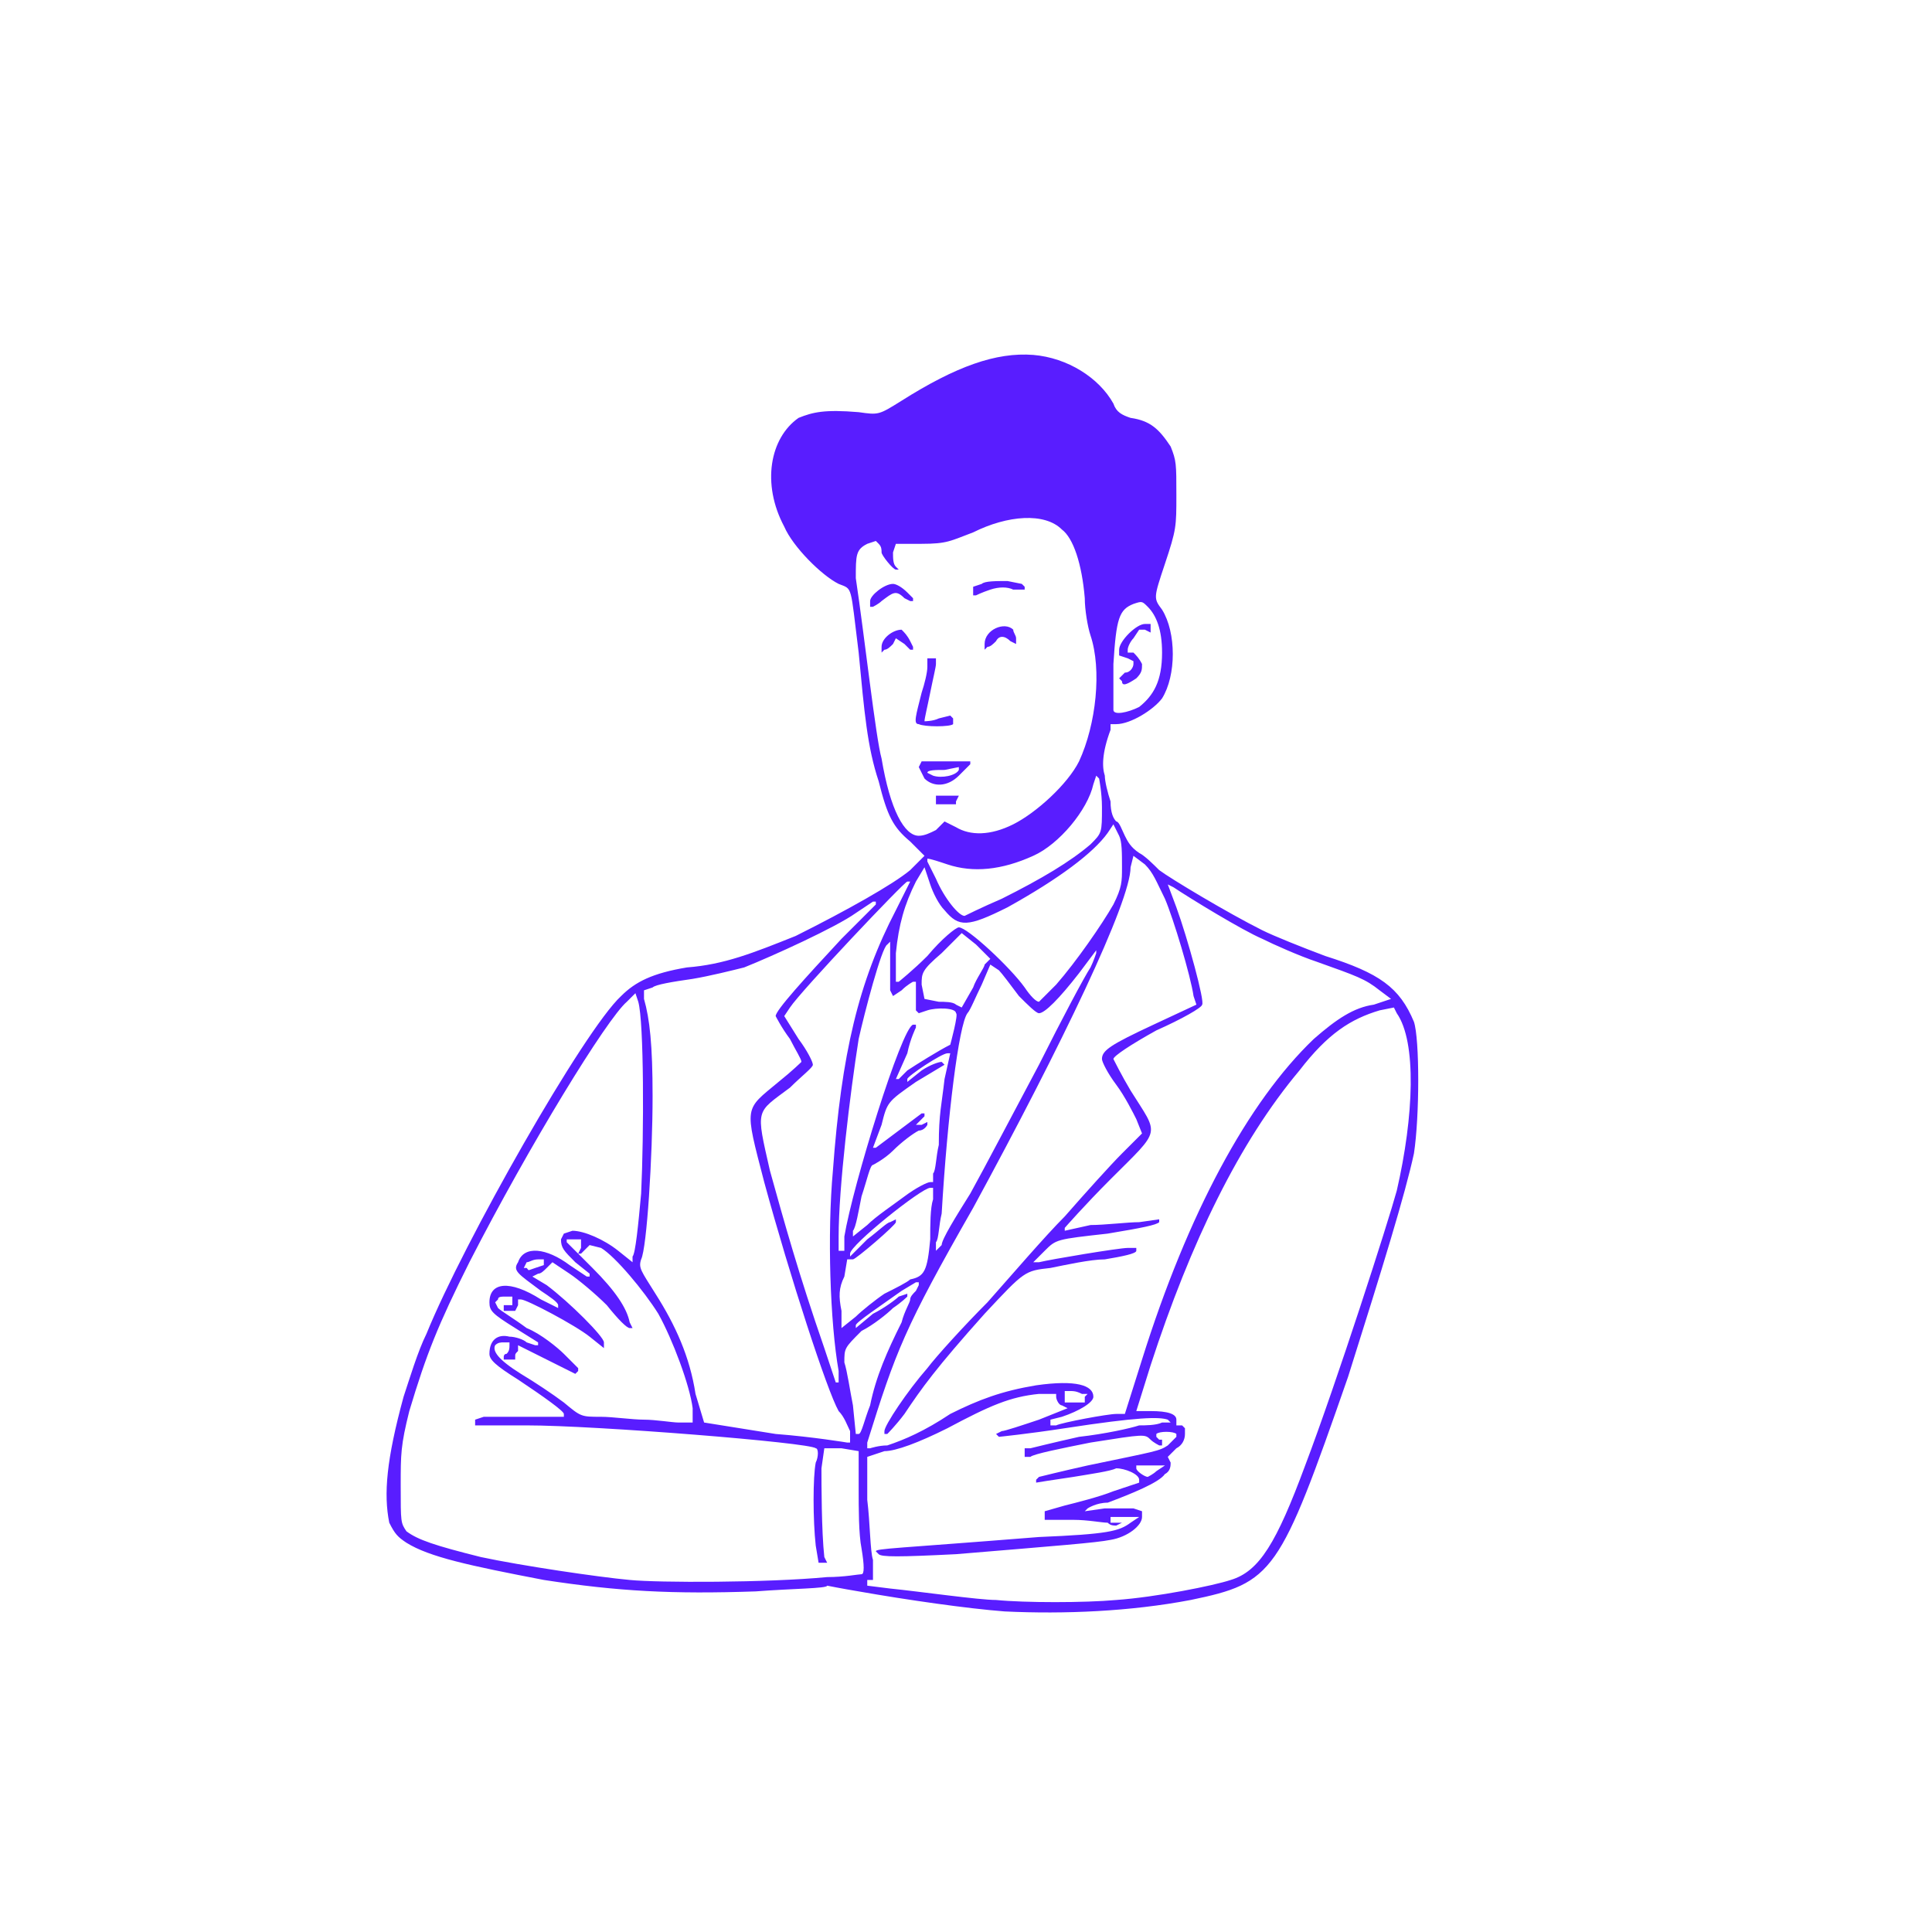 <svg width="900" height="900" viewBox="0 0 900 900" fill="none" xmlns="http://www.w3.org/2000/svg">
<path d="M468 750.666C450.666 749.333 422.666 745.333 400 741.333C392 740 385.333 738.666 385.333 738.666C385.333 740 369.333 740 352 741.333C313.333 742.666 288 741.333 253.333 736C218.666 729.333 200 725.333 189.333 718.666C185.333 716 184 714.666 181.333 709.333C178.666 696 180 680 188 650.666C190.666 642.666 194.666 629.333 198.666 621.333C216 578.666 272 480 289.333 464C296 457.333 304 453.333 320 450.666C337.333 449.333 350.666 444 370.666 436C394.666 424 416 412 424 405.333L430.666 398.666L424 392C416 385.333 413.333 380 409.333 364C404 348 402.666 332 400 304C396 272 397.333 274.666 390.666 272C382.666 268 369.333 254.666 365.333 245.333C354.666 225.333 358.666 204 372 194.666C378.666 192 384 190.666 400 192C409.333 193.333 409.333 193.333 420 186.666C445.333 170.666 464 164 481.333 165.333C497.333 166.666 512 176 518.666 188C520 192 522.666 193.333 526.666 194.666C536 196 540 200 545.333 208C548 214.666 548 216 548 230.666C548 245.333 548 246.666 542.666 262.666C537.333 278.666 537.333 278.666 541.333 284C548 294.666 548 314.666 541.333 325.333C537.333 330.666 526.666 337.333 520 337.333H517.333V340C513.333 350.666 513.333 357.333 514.666 361.333C514.666 364 516 369.333 517.333 373.333C517.333 378.666 518.666 381.333 520 382.666C521.333 382.666 522.666 386.666 524 389.333C525.333 392 526.666 394.666 530.666 397.333C533.333 398.666 537.333 402.666 540 405.333C545.333 409.333 572 425.333 588 433.333C593.333 436 606.666 441.333 617.333 445.333C642.666 453.333 652 460 658.666 476C661.333 484 661.333 520 658.666 537.333C654.666 556 644 590.666 628 641.333C596 733.333 593.333 737.333 554.666 745.333C526.666 750.666 496 752 468 750.666ZM520 745.333C538.666 744 565.333 738.666 573.333 736C586.666 732 594.666 718.666 608 682.666C622.666 644 646.666 569.333 650.666 554.666C658.666 520 660 485.333 650.666 472L649.333 469.333L642.666 470.666C629.333 474.666 618.666 481.333 605.333 498.666C577.333 532 554.666 578.666 536 636L529.333 657.333H536C544 657.333 548 658.666 548 661.333V664H550.666L552 665.333V668C552 670.666 550.666 673.333 548 674.666L544 678.666L545.333 681.333C545.333 682.666 545.333 685.333 542.666 686.666C540 690.666 526.666 696 516 700C510.666 700 506.666 702.666 506.666 702.666L505.333 704L514.666 702.666C520 702.666 526.666 702.666 528 702.666L532 704V706.666C532 710.666 525.333 716 517.333 717.333C510.666 718.666 493.333 720 445.333 724C418.666 725.333 410.666 725.333 409.333 724L408 722.666C408 721.333 417.333 721.333 484 716C516 714.666 521.333 713.333 526.666 709.333L530.666 706.666H524H517.333V708V709.333H520H522.666L520 710.666C518.666 710.666 517.333 710.666 516 709.333C513.333 709.333 506.666 708 500 708H486.666V705.333V704L496 701.333C501.333 700 512 697.333 518.666 694.666L530.666 690.666V689.333C530.666 686.666 524 684 520 684C517.333 685.333 508 686.666 500 688C490.666 689.333 482.666 690.666 482.666 690.666V689.333L484 688C484 688 494.666 685.333 506.666 682.666C538.666 676 540 676 544 673.333L548 669.333V668C546.666 666.666 540 666.666 538.666 668V669.333L540 670.666H541.333V672V673.333H540C540 673.333 537.333 672 536 670.666C533.333 668 533.333 668 508 672C494.666 674.666 481.333 677.333 480 678.666H477.333V677.333V674.666H480C480 674.666 490.666 672 502.666 669.333C514.666 668 526.666 665.333 530.666 664C533.333 664 538.666 664 541.333 662.666H545.333L544 661.333C540 660 530.666 660 496 665.333C478.666 668 465.333 669.333 465.333 669.333L464 668L466.666 666.666C468 666.666 476 664 484 661.333L497.333 656L494.666 654.666C493.333 654.666 492 652 492 650.666V649.333H484C470.666 650.666 461.333 654.666 441.333 665.333C428 672 417.333 676 412 676L404 678.666V698.666C405.333 709.333 405.333 722.666 406.666 726.666V736H405.333H404V737.333V738.666L414.666 740C428 741.333 456 745.333 464 745.333C477.333 746.666 505.333 746.666 520 745.333ZM385.333 734.666C393.333 734.666 400 733.333 401.333 733.333C402.666 733.333 402.666 729.333 401.333 721.333C400 714.666 400 702.666 400 693.333V676L392 674.666H384L382.666 684C382.666 690.666 382.666 713.333 384 725.333L385.333 728H382.666H381.333L380 720C378.666 708 378.666 688 380 681.333C381.333 678.666 381.333 674.666 380 674.666C377.333 672 277.333 664 245.333 664H221.333V662.666V661.333L225.333 660C226.666 660 236 660 245.333 660H262.666V658.666C262.666 657.333 253.333 650.666 241.333 642.666C230.666 636 228 633.333 228 630.666C228 624 232 621.333 237.333 622.666C240 622.666 244 624 245.333 625.333L249.333 626.666H250.666V625.333L240 618.666C229.333 612 228 610.666 228 606.666C228 597.333 237.333 596 252 605.333L260 609.333V608C260 606.666 256 604 252 601.333C241.333 593.333 238.666 592 241.333 588C244 580 254.666 581.333 265.333 589.333L273.333 594.666H274.666V593.333L268 588C262.666 582.666 261.333 581.333 261.333 577.333L262.666 574.666L266.666 573.333C272 573.333 281.333 577.333 288 582.666L294.666 588V585.333C296 584 297.333 570.666 298.666 556C300 528 300 476 297.333 466.666L296 462.666L292 466.666C282.666 474.666 246.666 533.333 218.666 588C204 617.333 198.666 630.666 190.666 657.333C186.666 673.333 186.666 677.333 186.666 692C186.666 709.333 186.666 709.333 189.333 713.333C194.666 717.333 202.666 720 224 725.333C242.666 729.333 278.666 734.666 293.333 736C306.666 737.333 357.333 737.333 385.333 734.666ZM538.666 685.333L542.666 682.666H536H529.333V684C529.333 685.333 533.333 688 534.666 688C534.666 688 537.333 686.666 538.666 685.333ZM413.333 673.333C421.333 670.666 430.666 666.666 442.666 658.666C456 652 466.666 648 482.666 645.333C501.333 642.666 509.333 645.333 509.333 650.666C509.333 653.333 502.666 657.333 494.666 660L489.333 661.333V662.666V664H492C494.666 662.666 516 658.666 520 658.666H524L532 633.333C553.333 565.333 581.333 513.333 612 484C622.666 474.666 630.666 469.333 640 468L648 465.333L642.666 461.333C636 456 632 454.666 613.333 448C605.333 445.333 593.333 440 588 437.333C578.666 433.333 554.666 418.666 546.666 413.333L544 412L548 422.666C553.333 437.333 561.333 466.666 560 468C560 469.333 550.666 474.666 538.666 480C526.666 486.666 518.666 492 518.666 493.333C518.666 493.333 522.666 501.333 526.666 508C540 529.333 541.333 525.333 517.333 549.333C505.333 561.333 496 572 496 572V573.333L508 570.666C514.666 570.666 525.333 569.333 530.666 569.333L540 568V569.333C538.666 570.666 532 572 516 574.666C492 577.333 492 577.333 486.666 582.666L481.333 588H484C489.333 586.666 521.333 581.333 525.333 581.333H529.333V582.666C529.333 584 522.666 585.333 514.666 586.666C508 586.666 496 589.333 489.333 590.666C477.333 592 477.333 592 458.666 612C436 637.333 429.333 646.666 421.333 658.666C417.333 664 413.333 668 413.333 668H412V666.666C412 664 422.666 648 432 637.333C436 632 449.333 617.333 460 606.666C470.666 594.666 486.666 576 496 566.666C505.333 556 517.333 542.666 522.666 537.333L532 528L529.333 521.333C528 518.666 524 510.666 520 505.333C516 500 513.333 494.666 513.333 493.333C513.333 489.333 517.333 486.666 537.333 477.333L557.333 468L556 464C554.666 454.666 546.666 428 542.666 418.666C538.666 410.666 537.333 406.666 533.333 402.666L528 398.666L526.666 404C526.666 420 494.666 486.666 453.333 562.666C421.333 618.666 417.333 629.333 404 672V674.666H405.333C405.333 674.666 409.333 673.333 413.333 673.333ZM396 666.666C394.666 664 393.333 660 390.666 657.333C385.333 648 368 594.666 356 550.666C346.666 514.666 346.666 517.333 362.666 504C369.333 498.666 373.333 494.666 373.333 494.666C373.333 493.333 370.666 489.333 368 484C364 478.666 361.333 473.333 361.333 473.333C361.333 470.666 374.666 456 392 437.333L408 421.333V420H406.666L398.666 425.333C389.333 432 360 445.333 346.666 450.666C341.333 452 330.666 454.666 322.666 456C313.333 457.333 305.333 458.666 304 460L300 461.333V465.333C302.666 474.666 304 486.666 304 510.666C304 538.666 301.333 581.333 298.666 586.666C297.333 590.666 298.666 592 305.333 602.666C314.666 617.333 321.333 632 324 649.333L328 662.666L361.333 668C378.666 669.333 394.666 672 394.666 672H396V666.666ZM405.333 654.666C408 641.333 413.333 629.333 420 616C421.333 610.666 424 606.666 424 605.333C424 604 425.333 602.666 426.666 601.333L428 598.666V597.333H426.666L420 601.333C410.666 608 398.666 616 398.666 617.333V618.666L406.666 612C412 609.333 417.333 605.333 418.666 604L422.666 602.666V604C422.666 604 420 606.666 416 609.333C413.333 612 406.666 617.333 401.333 620C393.333 628 393.333 628 393.333 634.666C394.666 638.666 396 648 397.333 654.666L398.666 668H400C401.333 668 402.666 661.333 405.333 654.666ZM322.666 656C321.333 645.333 313.333 624 306.666 612C300 601.333 286.666 585.333 280 581.333L274.666 580L273.333 581.333C272 582.666 270.666 584 270.666 584H269.333L270.666 581.333V577.333H268H264V578.666C264 578.666 269.333 584 276 590.666C286.666 601.333 292 609.333 293.333 616L294.666 618.666H293.333C292 618.666 288 614.666 282.666 608C277.333 602.666 269.333 596 265.333 593.333L257.333 588L254.666 590.666C253.333 592 252 593.333 250.666 593.333L248 594.666L254.666 598.666C265.333 606.666 281.333 622.666 281.333 625.333V628L274.666 622.666C268 617.333 245.333 605.333 242.666 605.333H241.333V608L240 610.666H237.333H234.666V609.333V608H237.333H238.666V606.666V604H236C233.333 604 232 604 232 605.333L230.666 606.666L232 609.333C233.333 610.666 240 614.666 245.333 618.666C252 621.333 260 628 262.666 630.666L269.333 637.333V638.666L268 640L254.666 633.333L241.333 626.666C241.333 628 241.333 628 241.333 629.333C240 630.666 240 630.666 240 632V633.333H237.333H234.666V632C234.666 632 234.666 630.666 236 630.666C237.333 629.333 237.333 628 237.333 626.666V625.333H234.666C233.333 625.333 232 625.333 230.666 626.666C229.333 629.333 232 633.333 242.666 640C249.333 644 257.333 649.333 262.666 653.333C270.666 660 270.666 660 280 660C285.333 660 294.666 661.333 300 661.333C305.333 661.333 313.333 662.666 316 662.666H322.666V656ZM505.333 650.666L506.666 649.333H504C501.333 648 500 648 498.666 648H496V650.666V653.333H500H505.333V650.666ZM390.666 638.666C386.666 616 385.333 574.666 388 545.333C392 490.666 400 457.333 417.333 424L424 410.666H422.666C421.333 410.666 373.333 461.333 368 469.333L365.333 473.333L372 484C376 489.333 378.666 494.666 378.666 496C378.666 497.333 373.333 501.333 368 506.666C352 518.666 352 516 358.666 545.333C365.333 569.333 372 593.333 384 628L389.333 644H390.666V638.666ZM412 602.666C417.333 600 422.666 597.333 424 596C430.666 594.666 432 592 433.333 577.333C433.333 570.666 433.333 562.666 434.666 558.666V553.333H433.333C429.333 553.333 396 580 396 584V585.333L404 577.333C409.333 573.333 413.333 569.333 414.666 569.333L417.333 568V569.333C417.333 570.666 398.666 586.666 397.333 586.666H394.666L393.333 594.666C390.666 600 390.666 604 392 610.666V618.666L398.666 613.333C401.333 610.666 408 605.333 412 602.666ZM249.333 590.666L253.333 589.333V588V586.666H250.666C248 586.666 246.666 588 245.333 588L244 590.666H245.333C246.666 592 245.333 592 249.333 590.666ZM393.333 576C397.333 552 420 478.666 425.333 477.333H426.666V478.666C426.666 478.666 424 484 422.666 490.666L417.333 502.666H418.666C418.666 502.666 420 501.333 422.666 498.666C426.666 496 437.333 489.333 442.666 486.666C442.666 486.666 446.666 472 445.333 472C445.333 469.333 436 469.333 432 470.666L428 472L426.666 470.666C426.666 469.333 426.666 466.666 426.666 462.666V457.333H425.333C425.333 457.333 422.666 458.666 420 461.333L416 464L414.666 461.333C414.666 460 414.666 454.666 414.666 449.333V438.666L413.333 440C410.666 441.333 402.666 472 400 484C396 509.333 390.666 553.333 390.666 576V582.666H392H393.333V576ZM452 556C458.666 544 473.333 516 484 496C494.666 474.666 505.333 454.666 508 450.666C509.333 448 510.666 444 510.666 444V442.666L502.666 453.333C493.333 465.333 486.666 472 484 472C482.666 472 478.666 468 474.666 464C470.666 458.666 466.666 453.333 465.333 452L461.333 449.333L457.333 458.666C454.666 464 452 470.666 450.666 472C446.666 477.333 441.333 520 438.666 565.333C437.333 570.666 437.333 577.333 436 578.666V582.666L438.666 580C438.666 577.333 445.333 566.666 452 556ZM421.333 557.333C426.666 553.333 432 550.666 433.333 550.666H434.666V546.666C436 545.333 436 538.666 437.333 533.333C437.333 518.666 438.666 514.666 440 502.666L442.666 490.666H441.333C438.666 490.666 422.666 501.333 422.666 502.666V504L429.333 498.666C433.333 496 437.333 494.666 438.666 494.666L440 496L426.666 504C413.333 513.333 413.333 513.333 410.666 524L406.666 534.666H408C408 534.666 413.333 530.666 418.666 526.666L429.333 518.666H430.666V520L428 522.666L426.666 524H429.333L432 522.666V524C432 524 430.666 526.666 428 526.666C425.333 528 420 532 416 536C412 540 406.666 542.666 406.666 542.666C405.333 542.666 404 549.333 401.333 557.333C400 564 398.666 572 397.333 573.333V576L404 570.666C408 566.666 416 561.333 421.333 557.333ZM458.666 449.333L461.333 446.666L454.666 440L448 434.666L438.666 444C429.333 452 429.333 453.333 429.333 458.666L430.666 465.333L437.333 466.666C440 466.666 444 466.666 445.333 468L448 469.333L453.333 460C454.666 456 458.666 450.666 458.666 449.333ZM492 458.666C501.333 448 513.333 430.666 518.666 421.333C522.666 413.333 522.666 410.666 522.666 404C522.666 397.333 522.666 392 521.333 389.333L518.666 384L516 388C509.333 397.333 493.333 409.333 469.333 422.666C450.666 432 446.666 432 440 424C437.333 421.333 434.666 416 433.333 412L430.666 404L426.666 410.666C421.333 421.333 418.666 430.666 417.333 444V457.333H418.666C418.666 457.333 425.333 452 432 445.333C438.666 437.333 445.333 432 446.666 432C450.666 432 470.666 450.666 477.333 460C480 464 482.666 466.666 484 466.666C484 466.666 488 462.666 492 458.666ZM466.666 418.666C485.333 409.333 498.666 401.333 508 393.333C513.333 388 513.333 388 513.333 376C513.333 369.333 512 362.666 512 362.666L510.666 361.333L509.333 365.333C506.666 377.333 493.333 393.333 481.333 398.666C466.666 405.333 453.333 406.666 441.333 402.666C437.333 401.333 433.333 400 432 400V401.333L436 409.333C440 418.666 446.666 426.666 449.333 426.666C449.333 426.666 457.333 422.666 466.666 418.666ZM436 386.666L440 382.666L445.333 385.333C452 389.333 461.333 389.333 472 384C482.666 378.666 497.333 365.333 502.666 354.666C510.666 337.333 513.333 312 508 296C506.666 292 505.333 284 505.333 278.666C504 262.666 500 250.666 494.666 246.666C486.666 238.666 469.333 240 453.333 248C442.666 252 441.333 253.333 429.333 253.333H417.333L416 257.333C416 260 416 262.666 417.333 264L418.666 265.333H417.333C416 265.333 410.666 258.666 410.666 257.333C410.666 256 410.666 254.666 409.333 253.333L408 252L404 253.333C398.666 256 398.666 258.666 398.666 269.333C402.666 296 408 344 410.666 353.333C414.666 377.333 421.333 389.333 428 389.333C430.666 389.333 433.333 388 436 386.666ZM530.666 329.333C537.333 324 541.333 317.333 541.333 304C541.333 293.333 538.666 286.666 534.666 282.666C532 280 532 280 528 281.333C521.333 284 520 288 518.666 309.333C518.666 321.333 518.666 330.666 518.666 330.666C518.666 333.333 525.333 332 530.666 329.333ZM436 373.333V370.666H441.333H446.666L445.333 373.333V374.666H440H436V373.333ZM430.666 362.666C429.333 360 428 357.333 428 357.333L429.333 354.666H440H452V356C452 356 449.333 358.666 446.666 361.333C441.333 366.666 434.666 366.666 430.666 362.666ZM446.666 358.666V357.333L440 358.666C436 358.666 432 358.666 432 360L434.666 361.333C438.666 362.666 445.333 361.333 446.666 358.666ZM428 337.333C425.333 337.333 426.666 333.333 429.333 322.666C430.666 318.666 432 313.333 432 310.666V306.666H434.666H436V309.333C436 310.666 434.666 316 433.333 322.666C432 329.333 430.666 334.666 430.666 336C430.666 336 434.666 336 437.333 334.666L442.666 333.333L444 334.666V336V337.333C442.666 338.666 430.666 338.666 428 337.333ZM410.666 301.333C410.666 297.333 416 293.333 420 293.333C421.333 294.666 422.666 296 424 298.666L425.333 301.333V302.666H424L421.333 300L417.333 297.333L416 300C414.666 301.333 413.333 302.666 412 302.666L410.666 304V301.333ZM458.666 300C458.666 293.333 468 289.333 472 293.333C472 294.666 473.333 296 473.333 297.333V300L470.666 298.666C468 296 465.333 296 464 298.666C462.666 300 461.333 301.333 460 301.333L458.666 302.666V300ZM405.333 280C405.333 277.333 412 272 416 272C417.333 272 420 273.333 422.666 276L425.333 278.666V280H424L421.333 278.666C417.333 274.666 416 276 410.666 280C409.333 281.333 406.666 282.666 406.666 282.666H405.333V280ZM453.333 276V273.333L457.333 272C458.666 270.666 464 270.666 469.333 270.666L476 272L477.333 273.333V274.666H472C469.333 273.333 465.333 273.333 461.333 274.666C457.333 276 454.666 277.333 454.666 277.333H453.333V276ZM522.666 317.333L521.333 316L524 313.333C526.666 313.333 528 310.666 528 309.333V308L525.333 306.666L521.333 305.333V302.666C521.333 298.666 529.333 290.666 533.333 290.666H536V292V294.666L533.333 293.333H530.666L528 297.333C526.666 298.666 525.333 301.333 525.333 302.666V304H528C529.333 305.333 530.666 306.666 532 309.333C532 312 532 313.333 529.333 316C525.333 318.666 522.666 320 522.666 317.333Z" fill="#591DFF"/>
</svg>
